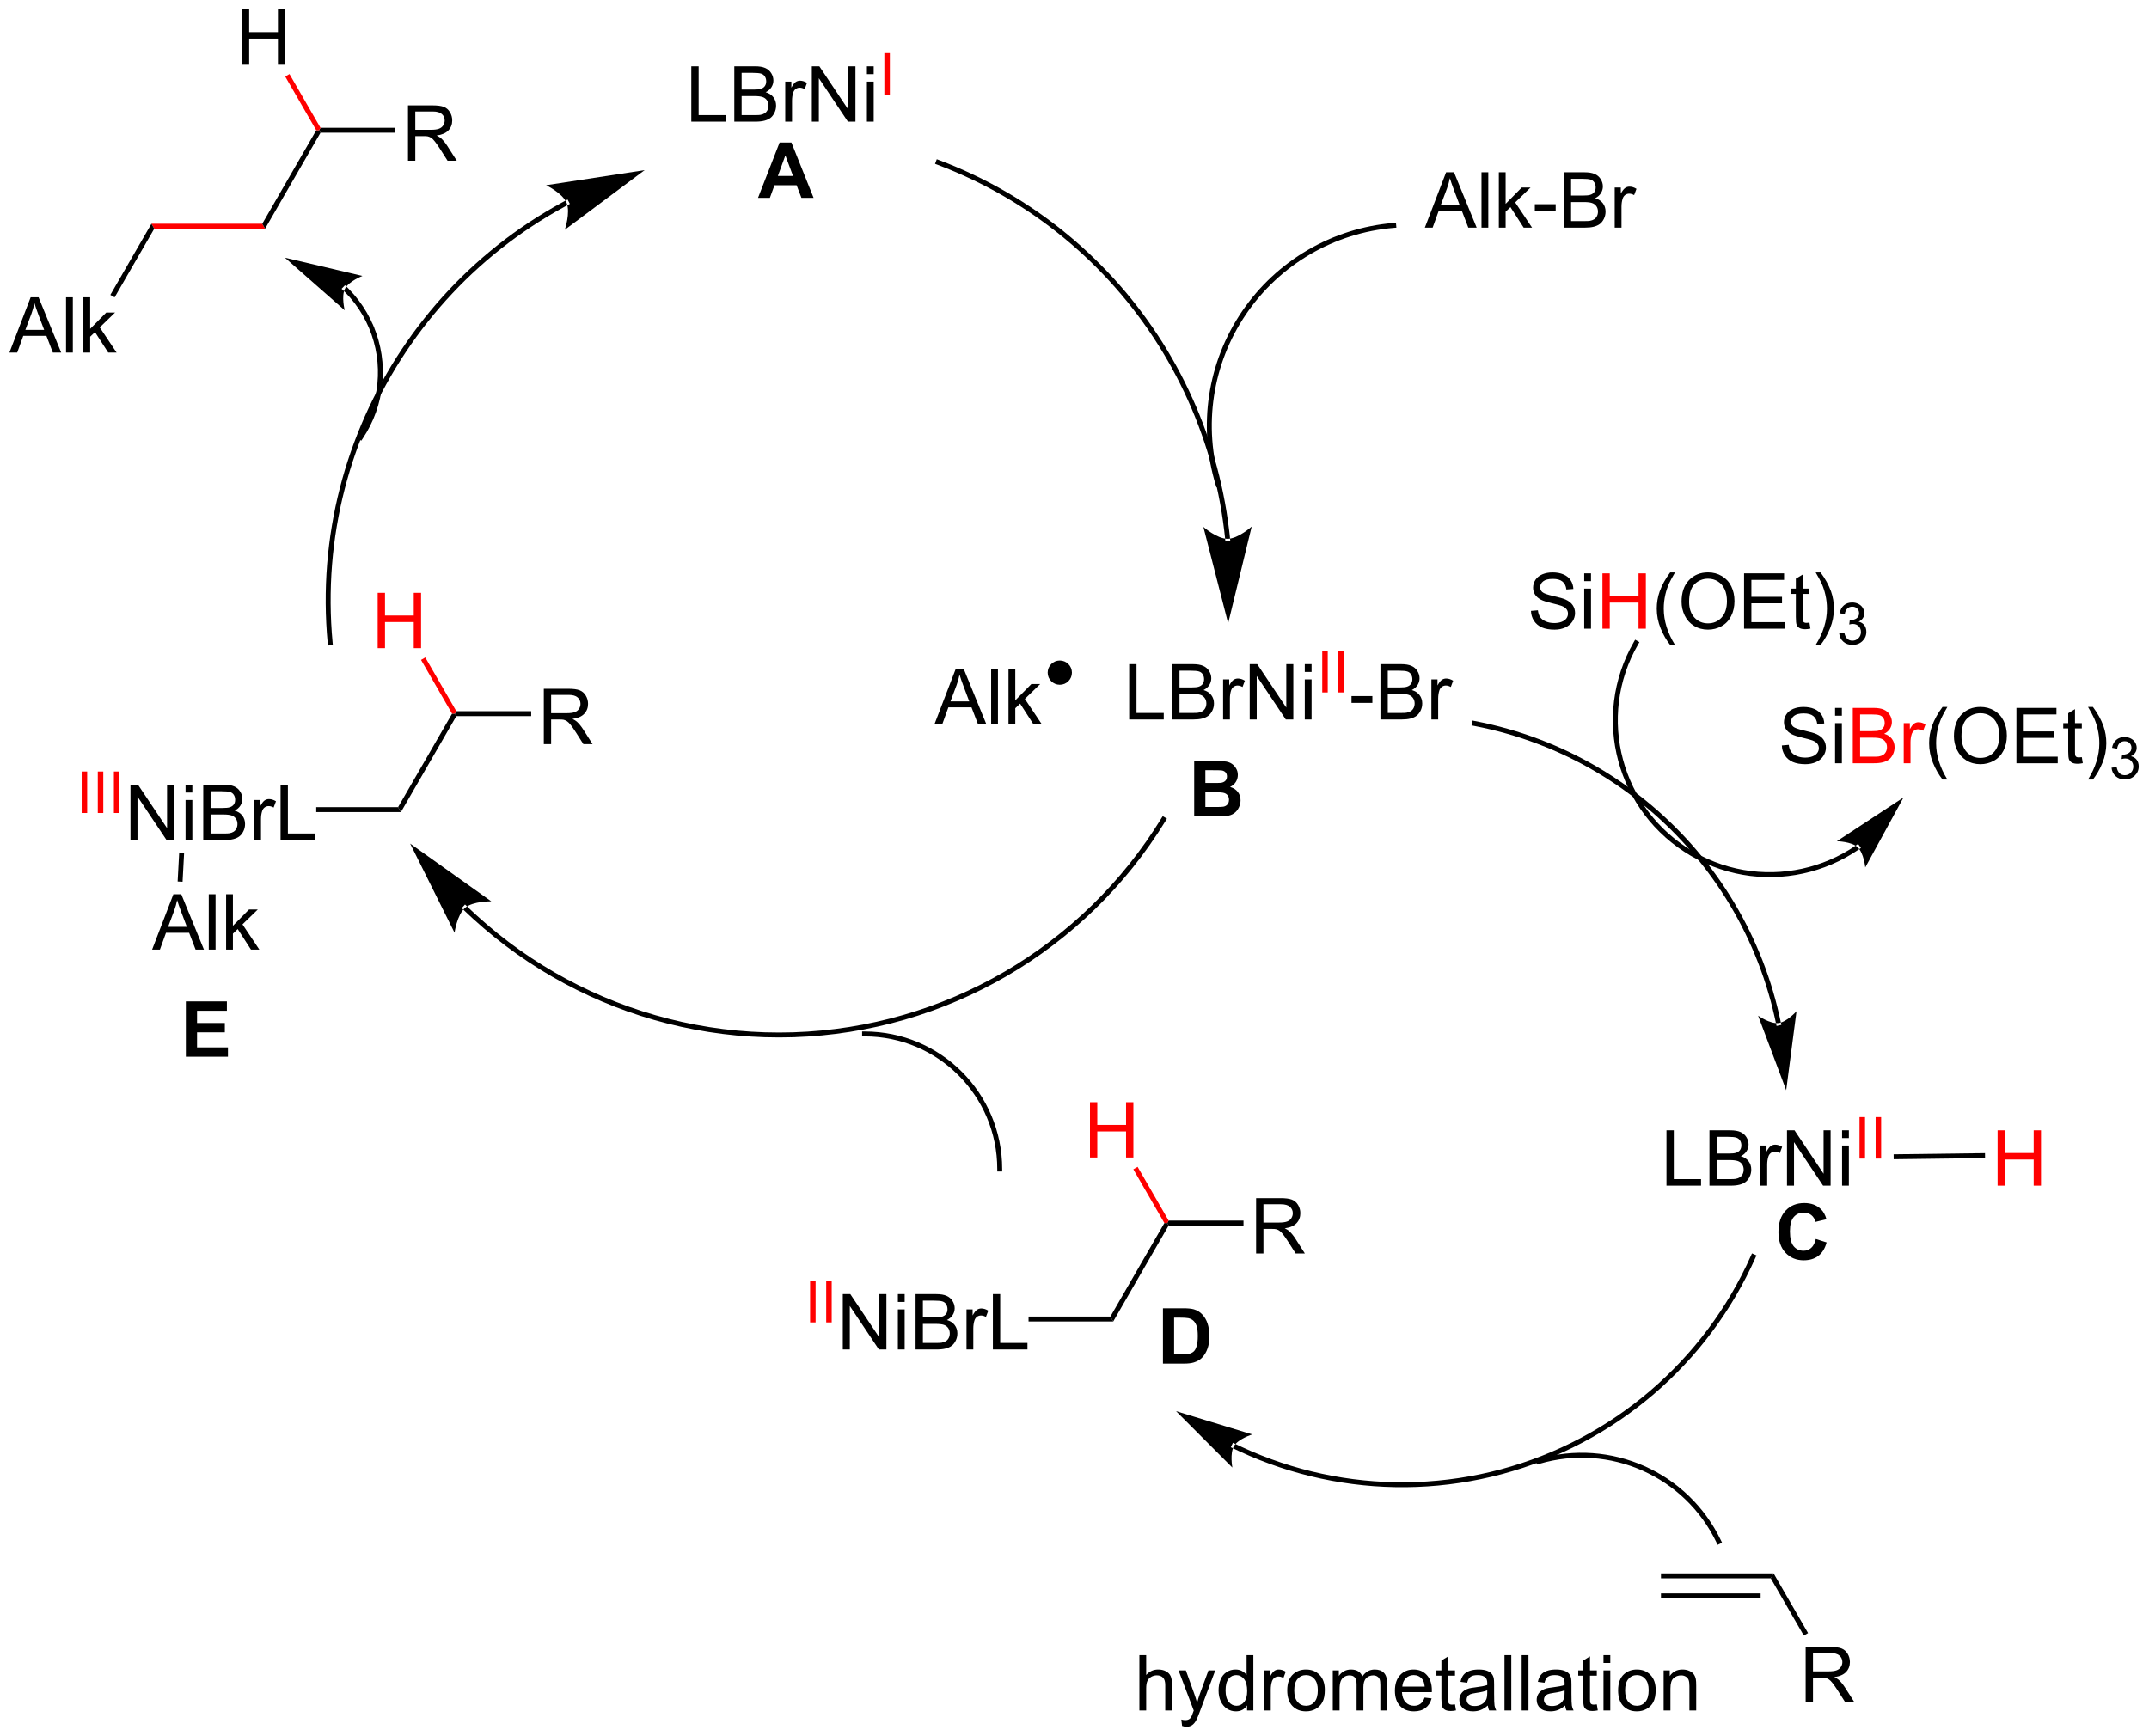<?xml version="1.0" encoding="UTF-8"?>
<!DOCTYPE svg PUBLIC '-//W3C//DTD SVG 1.0//EN'
          'http://www.w3.org/TR/2001/REC-SVG-20010904/DTD/svg10.dtd'>
<svg stroke-dasharray="none" shape-rendering="auto" xmlns="http://www.w3.org/2000/svg" font-family="'Dialog'" text-rendering="auto" width="610" fill-opacity="1" color-interpolation="auto" color-rendering="auto" preserveAspectRatio="xMidYMid meet" font-size="12px" viewBox="0 0 610 493" fill="black" xmlns:xlink="http://www.w3.org/1999/xlink" stroke="black" image-rendering="auto" stroke-miterlimit="10" stroke-linecap="square" stroke-linejoin="miter" font-style="normal" stroke-width="1" height="493" stroke-dashoffset="0" font-weight="normal" stroke-opacity="1"
><!--Generated by the Batik Graphics2D SVG Generator--><defs id="genericDefs"
  /><g
  ><defs id="defs1"
    ><clipPath clipPathUnits="userSpaceOnUse" id="clipPath1"
      ><path d="M0.673 1.583 L229.322 1.583 L229.322 186.424 L0.673 186.424 L0.673 1.583 Z"
      /></clipPath
      ><clipPath clipPathUnits="userSpaceOnUse" id="clipPath2"
      ><path d="M-1.099 53.827 L-1.099 233.529 L221.191 233.529 L221.191 53.827 Z"
      /></clipPath
    ></defs
    ><g transform="scale(2.667,2.667) translate(-0.673,-1.583) matrix(1.029,0,0,1.029,1.804,-53.784)"
    ><path d="M32.795 120.337 L32.795 120.337 C31.758 109.309 34.649 98.67 40.441 89.961 L40.653 90.103 L40.441 89.961 C43.337 85.607 46.959 81.735 51.178 78.538 L51.178 78.538 C52.233 77.739 53.325 76.982 54.452 76.27 L54.588 76.486 L54.452 76.27 C55.016 75.915 55.589 75.57 56.17 75.237 L56.296 75.458 L56.17 75.237 C56.46 75.071 56.753 74.907 57.048 74.746 L57.17 74.971 L57.048 74.746 C57.121 74.706 57.195 74.666 57.269 74.627 L57.269 74.627 C57.288 74.617 57.306 74.607 57.325 74.597 L57.445 74.822 L57.325 74.597 C57.334 74.592 57.343 74.587 57.352 74.582 L57.473 74.807 L57.352 74.582 C57.357 74.579 57.362 74.577 57.367 74.574 L57.487 74.799 L57.366 74.575 C57.369 74.573 57.371 74.572 57.373 74.571 L57.494 74.796 L57.373 74.571 C57.374 74.57 57.376 74.57 57.378 74.569 L57.497 74.794 L57.378 74.569 C57.377 74.569 57.377 74.569 57.377 74.569 L57.377 74.569 C57.377 74.569 57.377 74.569 57.377 74.569 L57.379 74.568 C57.379 74.568 57.38 74.567 57.38 74.567 L57.38 74.567 C57.38 74.567 57.381 74.567 57.381 74.567 L57.607 74.448 L57.844 74.9 L57.618 75.018 C57.618 75.018 57.618 75.018 57.618 75.018 L57.618 75.018 C57.618 75.018 57.618 75.018 57.619 75.018 L57.499 74.793 L57.62 75.017 C57.62 75.017 57.62 75.018 57.62 75.018 L57.62 75.018 C57.619 75.018 57.618 75.019 57.617 75.019 L57.617 75.019 C57.616 75.02 57.615 75.02 57.614 75.021 L57.614 75.021 C57.611 75.022 57.609 75.023 57.607 75.024 L57.607 75.025 C57.602 75.027 57.598 75.029 57.593 75.032 L57.593 75.032 C57.584 75.037 57.575 75.042 57.566 75.046 L57.566 75.047 C57.547 75.056 57.529 75.066 57.511 75.076 L57.39 74.851 L57.511 75.076 C57.438 75.115 57.365 75.155 57.292 75.195 L57.292 75.195 C57 75.353 56.711 75.515 56.423 75.68 L56.423 75.68 C55.848 76.009 55.282 76.35 54.724 76.702 L54.724 76.702 C53.609 77.406 52.529 78.155 51.486 78.945 L51.332 78.742 L51.486 78.945 C47.313 82.107 43.73 85.937 40.866 90.244 L40.866 90.244 C35.136 98.858 32.277 109.382 33.303 120.29 L33.327 120.543 L32.819 120.591 ZM65.575 71.41 L55.386 72.968 C55.386 72.968 57.082 73.782 57.504 74.791 C57.927 75.799 57.317 77.579 57.317 77.579 Z" stroke="none" clip-path="url(#clipPath2)"
    /></g
    ><g transform="matrix(2.743,0,0,2.743,3.016,-147.644)"
    ><path d="M96.08 70.396 L96.08 70.396 C105.914 74.109 113.912 80.866 119.224 89.313 L119.008 89.448 L119.224 89.313 C121.88 93.536 123.864 98.181 125.07 103.08 L124.822 103.141 L125.07 103.08 C125.372 104.305 125.624 105.546 125.827 106.799 L125.575 106.84 L125.827 106.799 C125.928 107.426 126.017 108.056 126.093 108.689 L126.093 108.69 C126.112 108.848 126.13 109.006 126.148 109.165 L125.894 109.193 L126.148 109.165 C126.156 109.244 126.165 109.324 126.173 109.403 L126.173 109.403 C126.177 109.443 126.181 109.483 126.185 109.522 L126.185 109.522 C126.186 109.527 126.186 109.532 126.187 109.537 L126.187 109.537 C126.187 109.542 126.188 109.547 126.188 109.552 L126.188 109.552 C126.189 109.554 126.189 109.557 126.189 109.559 L126.189 109.559 C126.189 109.561 126.19 109.564 126.19 109.566 L126.19 109.566 C126.19 109.567 126.19 109.567 126.19 109.567 L126.215 109.821 L125.708 109.872 L125.682 109.618 C125.682 109.618 125.682 109.617 125.682 109.617 L125.682 109.617 C125.682 109.615 125.682 109.613 125.681 109.61 L125.681 109.61 C125.681 109.608 125.681 109.606 125.681 109.603 L125.935 109.578 L125.681 109.603 C125.68 109.599 125.68 109.594 125.679 109.589 L125.679 109.589 C125.679 109.584 125.678 109.579 125.678 109.574 L125.932 109.548 L125.678 109.574 C125.674 109.535 125.67 109.495 125.666 109.456 L125.919 109.43 L125.666 109.456 C125.657 109.377 125.649 109.299 125.64 109.221 L125.64 109.221 C125.623 109.064 125.605 108.907 125.587 108.75 L125.84 108.72 L125.587 108.75 C125.511 108.124 125.424 107.501 125.323 106.881 L125.323 106.881 C125.123 105.641 124.873 104.414 124.575 103.202 L124.575 103.202 C123.382 98.357 121.419 93.762 118.792 89.584 L118.792 89.584 C113.538 81.229 105.626 74.546 95.9 70.873 L95.661 70.783 L95.841 70.306 ZM125.993 118.345 L128.428 108.329 C128.428 108.329 127.03 109.588 125.936 109.595 C124.842 109.602 123.428 108.361 123.428 108.361 Z" stroke="none" clip-path="url(#clipPath2)"
    /></g
    ><g transform="matrix(2.743,0,0,2.743,3.016,-147.644)"
    ><path d="M119.524 138.784 L119.524 138.784 C111.275 152.26 96.797 160.679 81.005 161.184 L80.75 161.192 L80.733 160.682 L80.988 160.674 C96.609 160.175 110.929 151.847 119.088 138.517 L119.222 138.3 L119.657 138.566 ZM81.005 161.184 L81.005 161.184 C73.108 161.436 65.414 159.693 58.557 156.271 L58.671 156.043 L58.557 156.271 C55.128 154.56 51.909 152.429 48.979 149.919 L48.979 149.919 C48.613 149.605 48.251 149.286 47.894 148.96 L48.066 148.771 L47.894 148.96 C47.715 148.797 47.538 148.633 47.362 148.467 L47.537 148.281 L47.362 148.467 C47.274 148.384 47.186 148.301 47.098 148.217 L47.275 148.033 L47.098 148.218 C47.055 148.176 47.011 148.134 46.967 148.092 L47.144 147.908 L46.967 148.092 C46.946 148.071 46.924 148.05 46.902 148.029 L47.079 147.845 L46.902 148.029 C46.891 148.018 46.88 148.008 46.869 147.997 L46.869 147.997 C46.867 147.995 46.865 147.993 46.863 147.991 L46.863 147.991 C46.863 147.991 46.862 147.99 46.861 147.99 L46.858 147.987 C46.858 147.987 46.858 147.987 46.858 147.987 L46.858 147.987 C46.858 147.986 46.862 147.99 46.867 147.994 L46.678 147.823 L47.021 147.445 L47.21 147.617 C47.215 147.622 47.22 147.626 47.219 147.626 L47.219 147.626 C47.219 147.626 47.219 147.626 47.219 147.626 L47.039 147.806 L47.216 147.623 C47.217 147.623 47.217 147.624 47.218 147.624 L47.218 147.624 C47.22 147.626 47.222 147.629 47.224 147.631 L47.047 147.814 L47.224 147.631 C47.235 147.641 47.246 147.651 47.257 147.662 L47.257 147.662 C47.278 147.683 47.3 147.703 47.321 147.724 L47.321 147.724 C47.364 147.766 47.407 147.807 47.451 147.849 L47.451 147.849 C47.537 147.931 47.624 148.013 47.711 148.095 L47.711 148.095 C47.886 148.259 48.061 148.422 48.238 148.583 L48.238 148.583 C48.591 148.905 48.949 149.221 49.311 149.532 L49.145 149.725 L49.311 149.532 C52.209 152.015 55.394 154.122 58.785 155.814 L58.785 155.814 C65.567 159.199 73.178 160.923 80.988 160.674 L81.243 160.666 L81.26 161.176 ZM41.343 141.141 L45.939 150.367 C45.939 150.367 46.196 148.504 47.027 147.793 C47.859 147.083 49.74 147.119 49.74 147.119 Z" stroke="none" clip-path="url(#clipPath2)"
    /></g
    ><g transform="matrix(2.743,0,0,2.743,3.016,-147.644)"
    ><path d="M36.003 98.945 L36.003 98.945 C38.223 95.642 38.629 91.443 37.084 87.775 L36.984 87.54 L37.455 87.342 L37.554 87.577 C39.166 91.403 38.742 95.784 36.427 99.23 L36.285 99.441 L35.861 99.157 ZM37.084 87.775 L37.084 87.775 C36.697 86.859 36.202 86.006 35.615 85.231 L35.818 85.077 L35.615 85.231 C35.322 84.844 35.005 84.476 34.668 84.13 L34.668 84.13 C34.626 84.086 34.584 84.043 34.541 84.001 L34.721 83.82 L34.541 84.001 C34.52 83.979 34.498 83.958 34.477 83.937 L34.655 83.755 L34.477 83.937 C34.466 83.926 34.455 83.916 34.444 83.905 L34.444 83.905 C34.441 83.903 34.439 83.9 34.436 83.897 L34.614 83.715 L34.436 83.897 C34.435 83.897 34.435 83.896 34.435 83.896 L34.434 83.895 C34.434 83.895 34.434 83.895 34.434 83.895 L34.434 83.895 C34.434 83.895 34.434 83.895 34.434 83.895 L34.433 83.894 C34.432 83.894 34.432 83.894 34.432 83.894 L34.432 83.894 C34.432 83.894 34.433 83.894 34.434 83.895 L34.25 83.719 L34.602 83.35 L34.787 83.527 C34.788 83.528 34.789 83.529 34.789 83.529 L34.789 83.529 C34.789 83.529 34.789 83.529 34.789 83.529 L34.611 83.712 L34.788 83.528 C34.788 83.528 34.789 83.529 34.789 83.529 L34.789 83.529 C34.789 83.529 34.79 83.53 34.79 83.53 L34.612 83.713 L34.789 83.529 C34.79 83.53 34.791 83.531 34.792 83.532 L34.792 83.532 C34.795 83.534 34.798 83.537 34.8 83.54 L34.622 83.723 L34.8 83.54 C34.812 83.551 34.823 83.562 34.834 83.573 L34.834 83.573 C34.857 83.595 34.879 83.617 34.901 83.639 L34.901 83.639 C34.946 83.684 34.99 83.729 35.034 83.774 L34.851 83.952 L35.034 83.774 C35.386 84.135 35.716 84.519 36.022 84.923 L36.022 84.923 C36.634 85.731 37.151 86.621 37.554 87.577 L37.653 87.812 L37.183 88.01 ZM28.381 80.497 L34.573 85.942 C34.573 85.942 34.2 84.484 34.602 83.707 C35.003 82.929 36.407 82.388 36.407 82.388 Z" stroke="none" clip-path="url(#clipPath2)"
    /></g
    ><g transform="matrix(2.743,0,0,2.743,3.016,-147.644)"
    ><path d="M143.146 77.41 L143.146 77.41 C136.956 77.924 131.33 81.212 127.843 86.353 L127.699 86.564 L127.277 86.277 L127.42 86.066 C130.994 80.798 136.76 77.429 143.104 76.902 L143.358 76.881 L143.401 77.389 ZM127.843 86.353 L127.843 86.353 C126.099 88.923 124.984 91.819 124.53 94.815 L124.53 94.815 C124.077 97.811 124.286 100.907 125.192 103.878 L125.266 104.122 L124.778 104.271 L124.704 104.027 C123.776 100.982 123.561 97.809 124.026 94.738 L124.278 94.777 L124.026 94.738 C124.49 91.668 125.633 88.7 127.42 86.066 L127.564 85.855 L127.986 86.141 Z" stroke="none" clip-path="url(#clipPath2)"
    /></g
    ><g transform="matrix(2.743,0,0,2.743,3.016,-147.644)"
    ><path d="M151.526 128.458 L151.526 128.458 C160.751 130.225 168.74 135.082 174.488 141.844 L174.293 142.009 L174.488 141.844 C177.361 145.225 179.674 149.083 181.301 153.269 L181.063 153.361 L181.301 153.269 C181.707 154.315 182.071 155.382 182.39 156.468 L182.39 156.468 C182.549 157.01 182.698 157.558 182.834 158.109 L182.587 158.17 L182.834 158.109 C182.903 158.385 182.968 158.661 183.031 158.939 L182.782 158.995 L183.031 158.939 C183.062 159.078 183.093 159.217 183.123 159.357 L182.873 159.41 L183.123 159.357 C183.137 159.427 183.152 159.496 183.167 159.566 L182.917 159.618 L183.167 159.566 C183.17 159.583 183.174 159.601 183.178 159.619 L183.178 159.619 C183.179 159.626 183.181 159.633 183.182 159.641 L183.182 159.641 C183.183 159.642 183.183 159.643 183.183 159.644 L183.183 159.645 C183.184 159.649 183.185 159.653 183.186 159.657 L183.186 159.661 C183.186 159.661 183.186 159.658 183.185 159.654 L183.242 159.903 L182.744 160.017 L182.688 159.768 C182.686 159.763 182.686 159.759 182.685 159.758 L182.936 159.709 L182.686 159.761 C182.685 159.757 182.684 159.752 182.683 159.747 L182.933 159.696 L182.684 159.748 C182.683 159.747 182.683 159.746 182.683 159.744 L182.683 159.744 C182.681 159.737 182.68 159.729 182.678 159.722 L182.928 159.67 L182.678 159.722 C182.674 159.705 182.671 159.688 182.667 159.67 L182.667 159.67 C182.653 159.601 182.638 159.532 182.624 159.464 L182.624 159.464 C182.594 159.326 182.564 159.189 182.533 159.052 L182.533 159.052 C182.471 158.777 182.407 158.504 182.339 158.232 L182.339 158.232 C182.204 157.687 182.058 157.147 181.9 156.612 L182.145 156.54 L181.9 156.612 C181.586 155.54 181.226 154.487 180.825 153.454 L180.825 153.454 C179.219 149.321 176.936 145.513 174.099 142.174 L174.099 142.174 C168.425 135.498 160.537 130.703 151.43 128.959 L151.179 128.911 L151.275 128.41 ZM183.74 166.671 L184.809 158.494 C184.809 158.494 183.806 159.617 182.937 159.717 C182.068 159.818 180.835 158.953 180.835 158.953 Z" stroke="none" clip-path="url(#clipPath2)"
    /></g
    ><g transform="matrix(2.743,0,0,2.743,3.016,-147.644)"
    ><path d="M168.423 120.513 L168.423 120.513 C164.082 128.033 166.657 137.648 174.176 141.992 L174.397 142.119 L174.141 142.561 L173.921 142.434 C166.158 137.949 163.499 128.022 167.982 120.258 L168.109 120.037 L168.551 120.292 ZM174.176 141.992 L174.176 141.992 C177.935 144.163 182.218 144.606 186.106 143.566 L186.172 143.812 L186.106 143.566 C187.078 143.306 188.025 142.953 188.932 142.512 L189.044 142.741 L188.932 142.512 C189.386 142.291 189.83 142.048 190.263 141.784 L190.396 142.001 L190.263 141.784 C190.479 141.651 190.692 141.513 190.903 141.37 L191.046 141.581 L190.903 141.37 C190.916 141.361 190.929 141.352 190.942 141.344 L190.942 141.343 C190.949 141.339 190.955 141.334 190.962 141.33 L191.106 141.54 L190.962 141.33 L190.972 141.323 L191.116 141.533 L190.969 141.325 C190.97 141.324 190.971 141.324 190.971 141.323 L190.971 141.323 C190.972 141.323 190.973 141.322 190.974 141.322 L190.977 141.319 C190.975 141.321 190.973 141.322 190.973 141.322 L190.973 141.322 C190.973 141.322 190.973 141.322 190.973 141.322 L191.182 141.175 L191.475 141.593 L191.267 141.739 C191.267 141.739 191.267 141.739 191.267 141.739 L191.267 141.739 C191.266 141.74 191.263 141.742 191.26 141.744 L191.119 141.531 L191.264 141.741 C191.263 141.742 191.263 141.742 191.263 141.742 L191.263 141.742 C191.263 141.742 191.263 141.742 191.263 141.742 L191.261 141.743 L191.251 141.75 L191.251 141.75 C191.244 141.755 191.237 141.76 191.23 141.764 L191.086 141.554 L191.231 141.764 C191.217 141.774 191.203 141.783 191.19 141.792 L191.19 141.792 C190.973 141.94 190.752 142.082 190.529 142.219 L190.529 142.219 C190.083 142.492 189.624 142.743 189.156 142.971 L189.156 142.971 C188.218 143.427 187.241 143.791 186.238 144.059 L186.238 144.059 C182.225 145.133 177.802 144.676 173.921 142.434 L173.7 142.306 L173.955 141.864 ZM195.876 136.372 L188.983 140.898 C188.983 140.898 190.488 140.925 191.131 141.518 C191.774 142.112 191.924 143.609 191.924 143.609 Z" stroke="none" clip-path="url(#clipPath2)"
    /></g
    ><g transform="matrix(2.743,0,0,2.743,3.016,-147.644)"
    ><path d="M180.563 184 L180.563 184 C175.656 195.042 166.022 203.275 154.35 206.4 L154.103 206.466 L153.971 205.974 L154.218 205.908 C165.741 202.822 175.252 194.694 180.096 183.793 L180.2 183.56 L180.666 183.767 ZM154.35 206.4 L154.35 206.4 C148.514 207.963 142.481 208.165 136.686 207.088 L136.733 206.837 L136.686 207.088 C133.789 206.549 130.951 205.69 128.227 204.522 L128.328 204.287 L128.227 204.522 C127.887 204.375 127.548 204.225 127.211 204.069 L127.318 203.837 L127.211 204.069 C127.043 203.991 126.875 203.912 126.707 203.832 L126.707 203.832 C126.665 203.812 126.624 203.792 126.582 203.771 L126.693 203.542 L126.582 203.771 C126.561 203.761 126.54 203.751 126.519 203.741 L126.63 203.511 L126.519 203.741 C126.516 203.74 126.514 203.738 126.511 203.737 L126.511 203.737 C126.508 203.736 126.506 203.734 126.504 203.733 L126.615 203.504 L126.504 203.734 C126.504 203.733 126.504 203.733 126.504 203.733 L126.504 203.733 C126.503 203.733 126.502 203.732 126.501 203.732 L126.501 203.732 C126.501 203.732 126.5 203.732 126.5 203.732 L126.5 203.732 C126.5 203.732 126.5 203.732 126.5 203.732 L126.498 203.731 C126.499 203.731 126.5 203.732 126.499 203.731 L126.499 203.731 C126.499 203.731 126.499 203.731 126.499 203.731 L126.499 203.731 C126.499 203.731 126.497 203.73 126.496 203.73 L126.609 203.501 L126.499 203.731 C126.496 203.73 126.492 203.728 126.493 203.728 L126.493 203.728 C126.493 203.728 126.493 203.728 126.493 203.728 L126.493 203.728 C126.493 203.728 126.493 203.728 126.493 203.728 L126.493 203.728 C126.492 203.728 126.495 203.729 126.499 203.731 L126.269 203.621 L126.488 203.161 L126.718 203.27 C126.722 203.272 126.725 203.274 126.725 203.274 L126.725 203.274 C126.725 203.274 126.725 203.274 126.725 203.274 L126.725 203.274 C126.725 203.274 126.725 203.274 126.725 203.274 L126.725 203.274 C126.726 203.274 126.723 203.272 126.719 203.271 L126.722 203.272 C126.721 203.272 126.721 203.272 126.721 203.272 L126.721 203.272 C126.721 203.272 126.721 203.272 126.721 203.272 L126.721 203.272 C126.721 203.272 126.722 203.272 126.724 203.273 L126.611 203.502 L126.722 203.272 C126.722 203.272 126.722 203.272 126.722 203.272 L126.722 203.272 C126.723 203.273 126.724 203.273 126.725 203.274 L126.725 203.274 C126.726 203.274 126.726 203.274 126.726 203.274 L126.726 203.274 C126.726 203.274 126.726 203.274 126.726 203.274 L126.726 203.274 C126.729 203.276 126.732 203.277 126.734 203.278 L126.734 203.278 C126.737 203.28 126.74 203.281 126.742 203.282 L126.742 203.282 C126.763 203.292 126.783 203.302 126.804 203.312 L126.804 203.312 C126.845 203.332 126.886 203.352 126.928 203.372 L126.817 203.602 L126.928 203.372 C127.093 203.451 127.259 203.529 127.425 203.606 L127.425 203.606 C127.758 203.76 128.092 203.909 128.428 204.053 L128.428 204.053 C131.118 205.206 133.919 206.054 136.78 206.586 L136.78 206.586 C142.501 207.65 148.456 207.45 154.218 205.908 L154.464 205.842 L154.596 206.334 ZM120.601 199.89 L126.428 205.726 C126.428 205.726 126.15 204.246 126.601 203.496 C127.052 202.746 128.488 202.297 128.488 202.297 Z" stroke="none" clip-path="url(#clipPath2)"
    /></g
    ><g transform="matrix(2.743,0,0,2.743,3.016,-147.644)"
    ><path d="M158.048 204.852 L158.048 204.852 C161.812 203.739 165.701 204.076 169.073 205.576 L168.97 205.809 L169.073 205.576 C172.445 207.075 175.3 209.738 176.994 213.279 L177.104 213.509 L176.644 213.729 L176.534 213.499 C174.894 210.072 172.131 207.494 168.866 206.042 L168.866 206.042 C165.601 204.59 161.836 204.264 158.192 205.342 L157.948 205.414 L157.803 204.925 Z" stroke="none" clip-path="url(#clipPath2)"
    /></g
    ><g transform="matrix(2.743,0,0,2.743,3.016,-147.644)"
    ><path d="M88.37 160.589 L88.37 160.589 C92.302 160.589 95.862 162.183 98.439 164.76 L98.258 164.94 L98.439 164.76 C101.015 167.337 102.609 170.897 102.609 174.829 L102.609 175.084 L102.099 175.084 L102.099 174.829 C102.099 171.038 100.563 167.606 98.078 165.121 L98.078 165.121 C95.593 162.636 92.161 161.099 88.37 161.099 L88.114 161.099 L88.114 160.589 Z" stroke="none" clip-path="url(#clipPath2)"
    /></g
    ><g transform="matrix(2.743,0,0,2.743,3.016,-147.644)"
    ><path d="M70.438 66.417 L70.438 60.69 L71.196 60.69 L71.196 65.74 L74.017 65.74 L74.017 66.417 L70.438 66.417 ZM74.888 66.417 L74.888 60.69 L77.036 60.69 Q77.692 60.69 78.088 60.865 Q78.487 61.037 78.711 61.399 Q78.934 61.761 78.934 62.154 Q78.934 62.521 78.734 62.847 Q78.536 63.169 78.135 63.37 Q78.653 63.521 78.932 63.888 Q79.213 64.255 79.213 64.755 Q79.213 65.159 79.041 65.505 Q78.872 65.849 78.622 66.037 Q78.372 66.224 77.994 66.32 Q77.619 66.417 77.073 66.417 L74.888 66.417 ZM75.645 63.097 L76.885 63.097 Q77.388 63.097 77.606 63.029 Q77.895 62.943 78.041 62.745 Q78.19 62.544 78.19 62.245 Q78.19 61.959 78.052 61.742 Q77.916 61.526 77.661 61.446 Q77.409 61.365 76.791 61.365 L75.645 61.365 L75.645 63.097 ZM75.645 65.74 L77.073 65.74 Q77.44 65.74 77.588 65.714 Q77.849 65.667 78.023 65.558 Q78.2 65.448 78.312 65.24 Q78.427 65.029 78.427 64.755 Q78.427 64.435 78.263 64.201 Q78.099 63.964 77.807 63.867 Q77.518 63.771 76.971 63.771 L75.645 63.771 L75.645 65.74 ZM80.159 66.417 L80.159 62.269 L80.791 62.269 L80.791 62.896 Q81.034 62.456 81.237 62.315 Q81.442 62.175 81.69 62.175 Q82.044 62.175 82.411 62.401 L82.169 63.052 Q81.911 62.901 81.653 62.901 Q81.424 62.901 81.239 63.039 Q81.057 63.177 80.979 63.425 Q80.862 63.8 80.862 64.245 L80.862 66.417 L80.159 66.417 ZM82.911 66.417 L82.911 60.69 L83.69 60.69 L86.698 65.185 L86.698 60.69 L87.424 60.69 L87.424 66.417 L86.645 66.417 L83.638 61.917 L83.638 66.417 L82.911 66.417 ZM88.61 61.498 L88.61 60.69 L89.313 60.69 L89.313 61.498 L88.61 61.498 ZM88.61 66.417 L88.61 62.269 L89.313 62.269 L89.313 66.417 L88.61 66.417 Z" stroke="none" clip-path="url(#clipPath2)"
    /></g
    ><g fill="red" transform="matrix(2.743,0,0,2.743,3.016,-147.644)" stroke="red"
    ><path d="M90.417 63.617 L90.417 59.322 L90.985 59.322 L90.985 63.617 L90.417 63.617 Z" stroke="none" clip-path="url(#clipPath2)"
    /></g
    ><g transform="matrix(2.743,0,0,2.743,3.016,-147.644)"
    ><path d="M146.347 77.386 L148.547 71.66 L149.365 71.66 L151.709 77.386 L150.844 77.386 L150.177 75.652 L147.781 75.652 L147.154 77.386 L146.347 77.386 ZM148 75.035 L149.943 75.035 L149.344 73.449 Q149.071 72.725 148.938 72.261 Q148.828 72.811 148.63 73.355 L148 75.035 ZM152.209 77.386 L152.209 71.66 L152.912 71.66 L152.912 77.386 L152.209 77.386 ZM154.004 77.386 L154.004 71.66 L154.707 71.66 L154.707 74.925 L156.371 73.238 L157.283 73.238 L155.697 74.777 L157.442 77.386 L156.574 77.386 L155.205 75.264 L154.707 75.74 L154.707 77.386 L154.004 77.386 ZM157.728 75.668 L157.728 74.959 L159.887 74.959 L159.887 75.668 L157.728 75.668 ZM160.723 77.386 L160.723 71.66 L162.871 71.66 Q163.528 71.66 163.923 71.834 Q164.322 72.006 164.546 72.368 Q164.77 72.73 164.77 73.123 Q164.77 73.49 164.569 73.816 Q164.371 74.139 163.97 74.339 Q164.488 74.49 164.767 74.858 Q165.048 75.225 165.048 75.725 Q165.048 76.129 164.876 76.475 Q164.707 76.819 164.457 77.006 Q164.207 77.194 163.83 77.29 Q163.455 77.386 162.908 77.386 L160.723 77.386 ZM161.481 74.066 L162.72 74.066 Q163.223 74.066 163.442 73.998 Q163.731 73.912 163.876 73.714 Q164.025 73.514 164.025 73.214 Q164.025 72.928 163.887 72.712 Q163.751 72.496 163.496 72.415 Q163.244 72.334 162.626 72.334 L161.481 72.334 L161.481 74.066 ZM161.481 76.709 L162.908 76.709 Q163.275 76.709 163.423 76.683 Q163.684 76.636 163.858 76.527 Q164.035 76.418 164.147 76.209 Q164.262 75.998 164.262 75.725 Q164.262 75.404 164.098 75.17 Q163.934 74.933 163.642 74.837 Q163.353 74.74 162.806 74.74 L161.481 74.74 L161.481 76.709 ZM165.994 77.386 L165.994 73.238 L166.626 73.238 L166.626 73.865 Q166.869 73.425 167.072 73.285 Q167.278 73.144 167.525 73.144 Q167.879 73.144 168.246 73.371 L168.004 74.022 Q167.746 73.871 167.488 73.871 Q167.259 73.871 167.074 74.009 Q166.892 74.147 166.814 74.394 Q166.697 74.769 166.697 75.214 L166.697 77.386 L165.994 77.386 Z" stroke="none" clip-path="url(#clipPath2)"
    /></g
    ><g transform="matrix(2.743,0,0,2.743,3.016,-147.644)"
    ><path d="M83.092 74.301 L81.834 74.301 L81.334 72.999 L79.045 72.999 L78.571 74.301 L77.344 74.301 L79.576 68.574 L80.798 68.574 L83.092 74.301 ZM80.962 72.035 L80.173 69.91 L79.399 72.035 L80.962 72.035 Z" stroke="none" clip-path="url(#clipPath2)"
    /></g
    ><g transform="matrix(2.743,0,0,2.743,3.016,-147.644)"
    ><path d="M122.479 132.595 L124.768 132.595 Q125.448 132.595 125.781 132.653 Q126.117 132.707 126.38 132.887 Q126.643 133.067 126.817 133.366 Q126.995 133.666 126.995 134.035 Q126.995 134.439 126.778 134.775 Q126.562 135.111 126.19 135.278 Q126.713 135.431 126.995 135.798 Q127.276 136.166 127.276 136.66 Q127.276 137.051 127.093 137.421 Q126.914 137.791 126.599 138.012 Q126.284 138.231 125.823 138.283 Q125.534 138.314 124.429 138.322 L122.479 138.322 L122.479 132.595 ZM123.635 133.548 L123.635 134.871 L124.393 134.871 Q125.07 134.871 125.234 134.853 Q125.531 134.817 125.7 134.647 Q125.87 134.478 125.87 134.2 Q125.87 133.934 125.724 133.77 Q125.578 133.603 125.289 133.567 Q125.117 133.548 124.299 133.548 L123.635 133.548 ZM123.635 135.825 L123.635 137.356 L124.705 137.356 Q125.33 137.356 125.5 137.322 Q125.757 137.275 125.919 137.093 Q126.08 136.91 126.08 136.606 Q126.08 136.348 125.955 136.168 Q125.83 135.989 125.593 135.908 Q125.359 135.825 124.57 135.825 L123.635 135.825 Z" stroke="none" clip-path="url(#clipPath2)"
    /></g
    ><g transform="matrix(2.743,0,0,2.743,3.016,-147.644)"
    ><path d="M95.605 128.777 L97.805 123.05 L98.623 123.05 L100.966 128.777 L100.102 128.777 L99.435 127.042 L97.039 127.042 L96.412 128.777 L95.605 128.777 ZM97.258 126.425 L99.201 126.425 L98.602 124.839 Q98.328 124.115 98.196 123.652 Q98.086 124.201 97.888 124.745 L97.258 126.425 ZM101.466 128.777 L101.466 123.05 L102.17 123.05 L102.17 128.777 L101.466 128.777 ZM103.262 128.777 L103.262 123.05 L103.965 123.05 L103.965 126.316 L105.629 124.628 L106.541 124.628 L104.955 126.167 L106.7 128.777 L105.832 128.777 L104.463 126.654 L103.965 127.131 L103.965 128.777 L103.262 128.777 Z" stroke="none" clip-path="url(#clipPath2)"
    /></g
    ><g transform="matrix(2.743,0,0,2.743,3.016,-147.644)"
    ><path d="M108.571 124.448 C108.019 124.448 107.571 124.001 107.571 123.448 C107.571 122.896 108.019 122.448 108.571 122.448 C109.124 122.448 109.571 122.896 109.571 123.448 C109.571 124.001 109.124 124.448 108.571 124.448" stroke="none" clip-path="url(#clipPath2)"
    /></g
    ><g stroke-width="0.51" transform="matrix(2.743,0,0,2.743,3.016,-147.644)" stroke-linejoin="round" stroke-linecap="round"
    ><path fill="none" d="M108.571 124.448 C108.019 124.448 107.571 124.001 107.571 123.448 C107.571 122.896 108.019 122.448 108.571 122.448 C109.124 122.448 109.571 122.896 109.571 123.448 C109.571 124.001 109.124 124.448 108.571 124.448" clip-path="url(#clipPath2)"
    /></g
    ><g transform="matrix(2.743,0,0,2.743,3.016,-147.644)"
    ><path d="M115.751 128.297 L115.751 122.57 L116.509 122.57 L116.509 127.62 L119.329 127.62 L119.329 128.297 L115.751 128.297 ZM120.2 128.297 L120.2 122.57 L122.349 122.57 Q123.005 122.57 123.401 122.745 Q123.799 122.917 124.023 123.279 Q124.247 123.641 124.247 124.034 Q124.247 124.401 124.047 124.727 Q123.849 125.049 123.448 125.25 Q123.966 125.401 124.245 125.768 Q124.526 126.135 124.526 126.635 Q124.526 127.039 124.354 127.385 Q124.185 127.729 123.935 127.917 Q123.685 128.104 123.307 128.201 Q122.932 128.297 122.385 128.297 L120.2 128.297 ZM120.958 124.977 L122.198 124.977 Q122.7 124.977 122.919 124.909 Q123.208 124.823 123.354 124.625 Q123.502 124.424 123.502 124.125 Q123.502 123.839 123.364 123.622 Q123.229 123.406 122.974 123.326 Q122.721 123.245 122.104 123.245 L120.958 123.245 L120.958 124.977 ZM120.958 127.62 L122.385 127.62 Q122.752 127.62 122.901 127.594 Q123.161 127.547 123.336 127.438 Q123.513 127.328 123.625 127.12 Q123.739 126.909 123.739 126.635 Q123.739 126.315 123.575 126.081 Q123.411 125.844 123.12 125.747 Q122.831 125.651 122.284 125.651 L120.958 125.651 L120.958 127.62 ZM125.471 128.297 L125.471 124.148 L126.104 124.148 L126.104 124.776 Q126.346 124.336 126.549 124.195 Q126.755 124.055 127.002 124.055 Q127.356 124.055 127.724 124.281 L127.481 124.932 Q127.224 124.781 126.966 124.781 Q126.737 124.781 126.552 124.919 Q126.37 125.057 126.291 125.305 Q126.174 125.68 126.174 126.125 L126.174 128.297 L125.471 128.297 ZM128.224 128.297 L128.224 122.57 L129.002 122.57 L132.01 127.065 L132.01 122.57 L132.737 122.57 L132.737 128.297 L131.958 128.297 L128.95 123.797 L128.95 128.297 L128.224 128.297 ZM133.923 123.378 L133.923 122.57 L134.626 122.57 L134.626 123.378 L133.923 123.378 ZM133.923 128.297 L133.923 124.148 L134.626 124.148 L134.626 128.297 L133.923 128.297 Z" stroke="none" clip-path="url(#clipPath2)"
    /></g
    ><g fill="red" transform="matrix(2.743,0,0,2.743,3.016,-147.644)" stroke="red"
    ><path d="M135.73 125.497 L135.73 121.202 L136.298 121.202 L136.298 125.497 L135.73 125.497 ZM137.397 125.497 L137.397 121.202 L137.965 121.202 L137.965 125.497 L137.397 125.497 Z" stroke="none" clip-path="url(#clipPath2)"
    /></g
    ><g transform="matrix(2.743,0,0,2.743,3.016,-147.644)"
    ><path d="M138.758 126.578 L138.758 125.87 L140.917 125.87 L140.917 126.578 L138.758 126.578 ZM141.753 128.297 L141.753 122.57 L143.901 122.57 Q144.558 122.57 144.953 122.745 Q145.352 122.917 145.576 123.279 Q145.8 123.641 145.8 124.034 Q145.8 124.401 145.599 124.727 Q145.401 125.049 145 125.25 Q145.519 125.401 145.797 125.768 Q146.078 126.135 146.078 126.635 Q146.078 127.039 145.907 127.385 Q145.737 127.729 145.487 127.917 Q145.237 128.104 144.86 128.201 Q144.485 128.297 143.938 128.297 L141.753 128.297 ZM142.511 124.977 L143.75 124.977 Q144.253 124.977 144.472 124.909 Q144.761 124.823 144.907 124.625 Q145.055 124.424 145.055 124.125 Q145.055 123.839 144.917 123.622 Q144.782 123.406 144.526 123.326 Q144.274 123.245 143.657 123.245 L142.511 123.245 L142.511 124.977 ZM142.511 127.62 L143.938 127.62 Q144.305 127.62 144.453 127.594 Q144.714 127.547 144.888 127.438 Q145.065 127.328 145.178 127.12 Q145.292 126.909 145.292 126.635 Q145.292 126.315 145.128 126.081 Q144.964 125.844 144.672 125.747 Q144.383 125.651 143.836 125.651 L142.511 125.651 L142.511 127.62 ZM147.024 128.297 L147.024 124.148 L147.657 124.148 L147.657 124.776 Q147.899 124.336 148.102 124.195 Q148.308 124.055 148.555 124.055 Q148.909 124.055 149.276 124.281 L149.034 124.932 Q148.776 124.781 148.519 124.781 Q148.29 124.781 148.105 124.919 Q147.922 125.057 147.844 125.305 Q147.727 125.68 147.727 126.125 L147.727 128.297 L147.024 128.297 Z" stroke="none" clip-path="url(#clipPath2)"
    /></g
    ><g transform="matrix(2.743,0,0,2.743,3.016,-147.644)"
    ><path d="M157.33 117.057 L158.046 116.995 Q158.096 117.424 158.28 117.701 Q158.468 117.977 158.859 118.146 Q159.249 118.315 159.736 118.315 Q160.171 118.315 160.502 118.188 Q160.835 118.057 160.997 117.833 Q161.158 117.609 161.158 117.344 Q161.158 117.073 161.002 116.873 Q160.846 116.672 160.486 116.534 Q160.257 116.445 159.468 116.255 Q158.679 116.065 158.361 115.898 Q157.952 115.682 157.749 115.365 Q157.549 115.047 157.549 114.651 Q157.549 114.219 157.793 113.841 Q158.041 113.464 158.512 113.268 Q158.986 113.073 159.564 113.073 Q160.202 113.073 160.687 113.279 Q161.174 113.484 161.434 113.883 Q161.697 114.281 161.718 114.784 L160.991 114.839 Q160.931 114.297 160.593 114.021 Q160.257 113.742 159.596 113.742 Q158.908 113.742 158.593 113.995 Q158.28 114.245 158.28 114.602 Q158.28 114.909 158.502 115.109 Q158.721 115.307 159.645 115.518 Q160.57 115.727 160.913 115.883 Q161.413 116.112 161.65 116.466 Q161.89 116.82 161.89 117.281 Q161.89 117.737 161.627 118.143 Q161.366 118.547 160.874 118.773 Q160.385 118.998 159.773 118.998 Q158.994 118.998 158.468 118.771 Q157.945 118.542 157.645 118.089 Q157.346 117.633 157.33 117.057 ZM162.838 113.979 L162.838 113.172 L163.541 113.172 L163.541 113.979 L162.838 113.979 ZM162.838 118.898 L162.838 114.75 L163.541 114.75 L163.541 118.898 L162.838 118.898 Z" stroke="none" clip-path="url(#clipPath2)"
    /></g
    ><g fill="red" transform="matrix(2.743,0,0,2.743,3.016,-147.644)" stroke="red"
    ><path d="M164.725 118.898 L164.725 113.172 L165.482 113.172 L165.482 115.523 L168.459 115.523 L168.459 113.172 L169.217 113.172 L169.217 118.898 L168.459 118.898 L168.459 116.198 L165.482 116.198 L165.482 118.898 L164.725 118.898 Z" stroke="none" clip-path="url(#clipPath2)"
    /></g
    ><g transform="matrix(2.743,0,0,2.743,3.016,-147.644)"
    ><path d="M171.734 120.583 Q171.15 119.849 170.747 118.865 Q170.346 117.878 170.346 116.823 Q170.346 115.893 170.648 115.042 Q170.999 114.055 171.734 113.073 L172.236 113.073 Q171.765 113.885 171.611 114.234 Q171.374 114.773 171.236 115.359 Q171.07 116.089 171.07 116.828 Q171.07 118.706 172.236 120.583 L171.734 120.583 ZM172.913 116.109 Q172.913 114.682 173.679 113.878 Q174.445 113.07 175.655 113.07 Q176.447 113.07 177.083 113.451 Q177.721 113.828 178.054 114.505 Q178.39 115.182 178.39 116.042 Q178.39 116.914 178.038 117.602 Q177.687 118.289 177.041 118.643 Q176.398 118.998 175.65 118.998 Q174.843 118.998 174.205 118.607 Q173.57 118.214 173.241 117.539 Q172.913 116.862 172.913 116.109 ZM173.695 116.12 Q173.695 117.156 174.249 117.753 Q174.806 118.346 175.648 118.346 Q176.502 118.346 177.054 117.745 Q177.609 117.143 177.609 116.039 Q177.609 115.339 177.372 114.818 Q177.135 114.297 176.679 114.01 Q176.226 113.721 175.658 113.721 Q174.853 113.721 174.273 114.276 Q173.695 114.828 173.695 116.12 ZM179.381 118.898 L179.381 113.172 L183.521 113.172 L183.521 113.846 L180.138 113.846 L180.138 115.602 L183.308 115.602 L183.308 116.273 L180.138 116.273 L180.138 118.221 L183.654 118.221 L183.654 118.898 L179.381 118.898 ZM186.146 118.268 L186.248 118.891 Q185.951 118.953 185.717 118.953 Q185.334 118.953 185.123 118.833 Q184.912 118.711 184.826 118.513 Q184.74 118.315 184.74 117.682 L184.74 115.297 L184.225 115.297 L184.225 114.75 L184.74 114.75 L184.74 113.721 L185.441 113.299 L185.441 114.75 L186.146 114.75 L186.146 115.297 L185.441 115.297 L185.441 117.721 Q185.441 118.023 185.477 118.109 Q185.513 118.195 185.597 118.248 Q185.683 118.297 185.839 118.297 Q185.956 118.297 186.146 118.268 ZM187.296 120.583 L186.791 120.583 Q187.96 118.706 187.96 116.828 Q187.96 116.094 187.791 115.37 Q187.658 114.784 187.421 114.245 Q187.268 113.893 186.791 113.073 L187.296 113.073 Q188.03 114.055 188.382 115.042 Q188.681 115.893 188.681 116.823 Q188.681 117.878 188.278 118.865 Q187.874 119.849 187.296 120.583 Z" stroke="none" clip-path="url(#clipPath2)"
    /></g
    ><g transform="matrix(2.743,0,0,2.743,3.016,-147.644)"
    ><path d="M189.222 119.364 L189.75 119.293 Q189.842 119.743 190.059 119.94 Q190.277 120.137 190.592 120.137 Q190.963 120.137 191.219 119.879 Q191.476 119.621 191.476 119.241 Q191.476 118.877 191.238 118.643 Q191.002 118.407 190.635 118.407 Q190.486 118.407 190.264 118.465 L190.322 118.002 Q190.375 118.008 190.406 118.008 Q190.744 118.008 191.014 117.832 Q191.283 117.657 191.283 117.29 Q191.283 117.001 191.086 116.811 Q190.891 116.62 190.58 116.62 Q190.271 116.62 190.066 116.813 Q189.861 117.006 189.803 117.393 L189.275 117.299 Q189.373 116.768 189.715 116.477 Q190.059 116.186 190.568 116.186 Q190.92 116.186 191.215 116.336 Q191.512 116.487 191.668 116.749 Q191.824 117.008 191.824 117.301 Q191.824 117.581 191.674 117.809 Q191.525 118.038 191.232 118.172 Q191.613 118.26 191.824 118.538 Q192.035 118.813 192.035 119.229 Q192.035 119.791 191.625 120.184 Q191.215 120.575 190.588 120.575 Q190.023 120.575 189.648 120.239 Q189.275 119.901 189.222 119.364 Z" stroke="none" clip-path="url(#clipPath2)"
    /></g
    ><g transform="matrix(2.743,0,0,2.743,3.016,-147.644)"
    ><path d="M183.292 130.985 L184.008 130.922 Q184.057 131.352 184.242 131.628 Q184.429 131.904 184.82 132.073 Q185.211 132.242 185.698 132.242 Q186.133 132.242 186.463 132.115 Q186.797 131.985 186.958 131.761 Q187.12 131.537 187.12 131.271 Q187.12 131 186.963 130.8 Q186.807 130.599 186.448 130.461 Q186.219 130.373 185.429 130.183 Q184.64 129.992 184.323 129.826 Q183.914 129.61 183.711 129.292 Q183.51 128.974 183.51 128.578 Q183.51 128.146 183.755 127.768 Q184.002 127.391 184.474 127.195 Q184.948 127 185.526 127 Q186.164 127 186.648 127.206 Q187.135 127.412 187.396 127.81 Q187.659 128.208 187.679 128.711 L186.953 128.766 Q186.893 128.224 186.554 127.948 Q186.219 127.669 185.557 127.669 Q184.87 127.669 184.554 127.922 Q184.242 128.172 184.242 128.529 Q184.242 128.836 184.463 129.037 Q184.682 129.235 185.607 129.446 Q186.531 129.654 186.875 129.81 Q187.375 130.039 187.612 130.393 Q187.851 130.748 187.851 131.208 Q187.851 131.664 187.588 132.071 Q187.328 132.474 186.836 132.701 Q186.346 132.925 185.734 132.925 Q184.956 132.925 184.429 132.698 Q183.906 132.469 183.607 132.016 Q183.307 131.56 183.292 130.985 ZM188.799 127.906 L188.799 127.099 L189.502 127.099 L189.502 127.906 L188.799 127.906 ZM188.799 132.826 L188.799 128.677 L189.502 128.677 L189.502 132.826 L188.799 132.826 Z" stroke="none" clip-path="url(#clipPath2)"
    /></g
    ><g fill="red" transform="matrix(2.743,0,0,2.743,3.016,-147.644)" stroke="red"
    ><path d="M190.631 132.826 L190.631 127.099 L192.78 127.099 Q193.436 127.099 193.832 127.274 Q194.23 127.445 194.454 127.808 Q194.678 128.169 194.678 128.563 Q194.678 128.93 194.478 129.255 Q194.28 129.578 193.879 129.779 Q194.397 129.93 194.676 130.297 Q194.957 130.664 194.957 131.164 Q194.957 131.568 194.785 131.914 Q194.616 132.258 194.366 132.446 Q194.116 132.633 193.738 132.729 Q193.363 132.826 192.816 132.826 L190.631 132.826 ZM191.389 129.505 L192.629 129.505 Q193.131 129.505 193.35 129.438 Q193.639 129.352 193.785 129.154 Q193.933 128.953 193.933 128.654 Q193.933 128.367 193.795 128.151 Q193.66 127.935 193.405 127.854 Q193.152 127.774 192.535 127.774 L191.389 127.774 L191.389 129.505 ZM191.389 132.149 L192.816 132.149 Q193.183 132.149 193.332 132.123 Q193.592 132.076 193.767 131.966 Q193.944 131.857 194.056 131.649 Q194.17 131.438 194.17 131.164 Q194.17 130.844 194.006 130.61 Q193.842 130.373 193.551 130.276 Q193.262 130.18 192.715 130.18 L191.389 130.18 L191.389 132.149 ZM195.902 132.826 L195.902 128.677 L196.535 128.677 L196.535 129.305 Q196.777 128.865 196.98 128.724 Q197.186 128.583 197.433 128.583 Q197.788 128.583 198.155 128.81 L197.913 129.461 Q197.655 129.31 197.397 129.31 Q197.168 129.31 196.983 129.448 Q196.801 129.586 196.722 129.833 Q196.605 130.208 196.605 130.654 L196.605 132.826 L195.902 132.826 Z" stroke="none" clip-path="url(#clipPath2)"
    /></g
    ><g transform="matrix(2.743,0,0,2.743,3.016,-147.644)"
    ><path d="M199.918 134.511 Q199.334 133.776 198.931 132.792 Q198.53 131.805 198.53 130.75 Q198.53 129.821 198.832 128.969 Q199.183 127.982 199.918 127 L200.42 127 Q199.949 127.813 199.795 128.162 Q199.558 128.701 199.42 129.287 Q199.254 130.016 199.254 130.755 Q199.254 132.633 200.42 134.511 L199.918 134.511 ZM201.097 130.037 Q201.097 128.61 201.863 127.805 Q202.629 126.998 203.84 126.998 Q204.631 126.998 205.267 127.378 Q205.905 127.755 206.238 128.433 Q206.574 129.11 206.574 129.969 Q206.574 130.841 206.222 131.529 Q205.871 132.216 205.225 132.571 Q204.582 132.925 203.834 132.925 Q203.027 132.925 202.389 132.534 Q201.754 132.141 201.426 131.466 Q201.097 130.789 201.097 130.037 ZM201.879 130.047 Q201.879 131.083 202.433 131.68 Q202.991 132.274 203.832 132.274 Q204.686 132.274 205.238 131.672 Q205.793 131.071 205.793 129.966 Q205.793 129.266 205.556 128.745 Q205.319 128.224 204.863 127.938 Q204.41 127.649 203.842 127.649 Q203.038 127.649 202.457 128.203 Q201.879 128.755 201.879 130.047 ZM207.565 132.826 L207.565 127.099 L211.706 127.099 L211.706 127.774 L208.323 127.774 L208.323 129.529 L211.492 129.529 L211.492 130.201 L208.323 130.201 L208.323 132.149 L211.838 132.149 L211.838 132.826 L207.565 132.826 ZM214.331 132.196 L214.432 132.818 Q214.135 132.88 213.901 132.88 Q213.518 132.88 213.307 132.761 Q213.096 132.638 213.01 132.44 Q212.924 132.242 212.924 131.61 L212.924 129.224 L212.409 129.224 L212.409 128.677 L212.924 128.677 L212.924 127.649 L213.625 127.227 L213.625 128.677 L214.331 128.677 L214.331 129.224 L213.625 129.224 L213.625 131.649 Q213.625 131.951 213.661 132.037 Q213.698 132.123 213.781 132.175 Q213.867 132.224 214.023 132.224 Q214.14 132.224 214.331 132.196 ZM215.48 134.511 L214.975 134.511 Q216.144 132.633 216.144 130.755 Q216.144 130.021 215.975 129.297 Q215.842 128.711 215.605 128.172 Q215.452 127.82 214.975 127 L215.48 127 Q216.215 127.982 216.566 128.969 Q216.866 129.821 216.866 130.75 Q216.866 131.805 216.462 132.792 Q216.058 133.776 215.48 134.511 Z" stroke="none" clip-path="url(#clipPath2)"
    /></g
    ><g transform="matrix(2.743,0,0,2.743,3.016,-147.644)"
    ><path d="M217.407 133.291 L217.934 133.221 Q218.026 133.67 218.243 133.867 Q218.461 134.064 218.776 134.064 Q219.147 134.064 219.403 133.807 Q219.661 133.549 219.661 133.168 Q219.661 132.805 219.422 132.57 Q219.186 132.334 218.819 132.334 Q218.67 132.334 218.448 132.393 L218.506 131.93 Q218.559 131.935 218.59 131.935 Q218.928 131.935 219.198 131.76 Q219.467 131.584 219.467 131.217 Q219.467 130.928 219.27 130.738 Q219.075 130.547 218.764 130.547 Q218.456 130.547 218.25 130.74 Q218.045 130.934 217.987 131.32 L217.459 131.226 Q217.557 130.695 217.899 130.404 Q218.243 130.113 218.752 130.113 Q219.104 130.113 219.399 130.264 Q219.696 130.414 219.852 130.676 Q220.008 130.935 220.008 131.228 Q220.008 131.508 219.858 131.736 Q219.709 131.965 219.416 132.1 Q219.797 132.187 220.008 132.465 Q220.219 132.74 220.219 133.156 Q220.219 133.719 219.809 134.111 Q219.399 134.502 218.772 134.502 Q218.207 134.502 217.832 134.166 Q217.459 133.828 217.407 133.291 Z" stroke="none" clip-path="url(#clipPath2)"
    /></g
    ><g transform="matrix(2.743,0,0,2.743,3.016,-147.644)"
    ><path d="M186.805 182.067 L187.925 182.424 Q187.667 183.362 187.068 183.817 Q186.469 184.273 185.547 184.273 Q184.407 184.273 183.672 183.494 Q182.938 182.713 182.938 181.362 Q182.938 179.932 183.675 179.14 Q184.414 178.349 185.618 178.349 Q186.667 178.349 187.323 178.971 Q187.714 179.338 187.909 180.026 L186.766 180.299 Q186.664 179.854 186.341 179.596 Q186.018 179.338 185.558 179.338 Q184.922 179.338 184.524 179.797 Q184.128 180.252 184.128 181.276 Q184.128 182.362 184.518 182.823 Q184.909 183.284 185.534 183.284 Q185.995 183.284 186.326 182.992 Q186.659 182.698 186.805 182.067 Z" stroke="none" clip-path="url(#clipPath2)"
    /></g
    ><g transform="matrix(2.743,0,0,2.743,3.016,-147.644)"
    ><path d="M171.351 176.547 L171.351 170.82 L172.109 170.82 L172.109 175.87 L174.929 175.87 L174.929 176.547 L171.351 176.547 ZM175.8 176.547 L175.8 170.82 L177.948 170.82 Q178.605 170.82 179.001 170.995 Q179.399 171.167 179.623 171.529 Q179.847 171.891 179.847 172.284 Q179.847 172.651 179.646 172.976 Q179.448 173.299 179.047 173.5 Q179.566 173.651 179.844 174.018 Q180.126 174.385 180.126 174.885 Q180.126 175.289 179.954 175.635 Q179.784 175.979 179.534 176.167 Q179.284 176.354 178.907 176.45 Q178.532 176.547 177.985 176.547 L175.8 176.547 ZM176.558 173.226 L177.797 173.226 Q178.3 173.226 178.519 173.159 Q178.808 173.073 178.954 172.875 Q179.102 172.674 179.102 172.375 Q179.102 172.088 178.964 171.872 Q178.829 171.656 178.573 171.575 Q178.321 171.495 177.704 171.495 L176.558 171.495 L176.558 173.226 ZM176.558 175.87 L177.985 175.87 Q178.352 175.87 178.501 175.844 Q178.761 175.797 178.935 175.687 Q179.113 175.578 179.225 175.37 Q179.339 175.159 179.339 174.885 Q179.339 174.565 179.175 174.331 Q179.011 174.094 178.719 173.997 Q178.43 173.901 177.883 173.901 L176.558 173.901 L176.558 175.87 ZM181.071 176.547 L181.071 172.398 L181.704 172.398 L181.704 173.026 Q181.946 172.586 182.149 172.445 Q182.355 172.304 182.602 172.304 Q182.956 172.304 183.323 172.531 L183.081 173.182 Q182.823 173.031 182.566 173.031 Q182.337 173.031 182.152 173.169 Q181.969 173.307 181.891 173.554 Q181.774 173.929 181.774 174.375 L181.774 176.547 L181.071 176.547 ZM183.823 176.547 L183.823 170.82 L184.602 170.82 L187.61 175.315 L187.61 170.82 L188.337 170.82 L188.337 176.547 L187.558 176.547 L184.55 172.047 L184.55 176.547 L183.823 176.547 ZM189.523 171.627 L189.523 170.82 L190.226 170.82 L190.226 171.627 L189.523 171.627 ZM189.523 176.547 L189.523 172.398 L190.226 172.398 L190.226 176.547 L189.523 176.547 Z" stroke="none" clip-path="url(#clipPath2)"
    /></g
    ><g fill="red" transform="matrix(2.743,0,0,2.743,3.016,-147.644)" stroke="red"
    ><path d="M191.329 173.747 L191.329 169.452 L191.898 169.452 L191.898 173.747 L191.329 173.747 ZM192.996 173.747 L192.996 169.452 L193.565 169.452 L193.565 173.747 L192.996 173.747 Z" stroke="none" clip-path="url(#clipPath2)"
    /></g
    ><g transform="matrix(2.743,0,0,2.743,3.016,-147.644)"
    ><path d="M170.782 217.195 L170.782 216.684 L182.438 216.684 L182.143 217.195 ZM170.782 219.266 L181.094 219.266 L181.094 218.756 L170.782 218.756 Z" stroke="none" clip-path="url(#clipPath2)"
    /></g
    ><g transform="matrix(2.743,0,0,2.743,3.016,-147.644)"
    ><path d="M185.755 230.022 L185.755 224.295 L188.294 224.295 Q189.06 224.295 189.458 224.449 Q189.856 224.602 190.093 224.993 Q190.333 225.383 190.333 225.857 Q190.333 226.467 189.937 226.886 Q189.544 227.303 188.718 227.415 Q189.02 227.561 189.177 227.701 Q189.507 228.006 189.804 228.462 L190.802 230.022 L189.849 230.022 L189.091 228.829 Q188.757 228.313 188.541 228.04 Q188.328 227.766 188.159 227.657 Q187.989 227.548 187.812 227.506 Q187.685 227.477 187.39 227.477 L186.513 227.477 L186.513 230.022 L185.755 230.022 ZM186.513 226.821 L188.14 226.821 Q188.661 226.821 188.953 226.714 Q189.247 226.607 189.398 226.37 Q189.552 226.133 189.552 225.857 Q189.552 225.451 189.255 225.191 Q188.96 224.928 188.325 224.928 L186.513 224.928 L186.513 226.821 Z" stroke="none" clip-path="url(#clipPath2)"
    /></g
    ><g transform="matrix(2.743,0,0,2.743,3.016,-147.644)"
    ><path d="M182.143 217.195 L182.438 216.684 L186.003 222.86 L185.561 223.115 Z" stroke="none" clip-path="url(#clipPath2)"
    /></g
    ><g fill="red" transform="matrix(2.743,0,0,2.743,3.016,-147.644)" stroke="red"
    ><path d="M82.732 190.702 L82.732 186.407 L83.3 186.407 L83.3 190.702 L82.732 190.702 ZM84.399 190.702 L84.399 186.407 L84.967 186.407 L84.967 190.702 L84.399 190.702 Z" stroke="none" clip-path="url(#clipPath2)"
    /></g
    ><g transform="matrix(2.743,0,0,2.743,3.016,-147.644)"
    ><path d="M86.115 193.502 L86.115 187.775 L86.893 187.775 L89.901 192.27 L89.901 187.775 L90.628 187.775 L90.628 193.502 L89.849 193.502 L86.841 189.002 L86.841 193.502 L86.115 193.502 ZM91.814 188.582 L91.814 187.775 L92.517 187.775 L92.517 188.582 L91.814 188.582 ZM91.814 193.502 L91.814 189.353 L92.517 189.353 L92.517 193.502 L91.814 193.502 ZM93.646 193.502 L93.646 187.775 L95.794 187.775 Q96.451 187.775 96.847 187.95 Q97.245 188.121 97.469 188.483 Q97.693 188.845 97.693 189.239 Q97.693 189.606 97.492 189.931 Q97.294 190.254 96.893 190.455 Q97.412 190.606 97.69 190.973 Q97.972 191.34 97.972 191.84 Q97.972 192.244 97.8 192.59 Q97.63 192.934 97.38 193.121 Q97.13 193.309 96.753 193.405 Q96.378 193.502 95.831 193.502 L93.646 193.502 ZM94.404 190.181 L95.643 190.181 Q96.146 190.181 96.365 190.114 Q96.654 190.028 96.8 189.83 Q96.948 189.629 96.948 189.33 Q96.948 189.043 96.81 188.827 Q96.675 188.611 96.419 188.53 Q96.167 188.45 95.55 188.45 L94.404 188.45 L94.404 190.181 ZM94.404 192.825 L95.831 192.825 Q96.198 192.825 96.347 192.798 Q96.607 192.752 96.781 192.642 Q96.958 192.533 97.07 192.325 Q97.185 192.114 97.185 191.84 Q97.185 191.52 97.021 191.286 Q96.857 191.048 96.565 190.952 Q96.276 190.856 95.729 190.856 L94.404 190.856 L94.404 192.825 ZM98.917 193.502 L98.917 189.353 L99.55 189.353 L99.55 189.981 Q99.792 189.541 99.995 189.4 Q100.201 189.259 100.448 189.259 Q100.802 189.259 101.169 189.486 L100.927 190.137 Q100.669 189.986 100.412 189.986 Q100.182 189.986 99.998 190.124 Q99.815 190.262 99.737 190.509 Q99.62 190.884 99.62 191.33 L99.62 193.502 L98.917 193.502 ZM101.646 193.502 L101.646 187.775 L102.404 187.775 L102.404 192.825 L105.224 192.825 L105.224 193.502 L101.646 193.502 Z" stroke="none" clip-path="url(#clipPath2)"
    /></g
    ><g transform="matrix(2.743,0,0,2.743,3.016,-147.644)"
    ><path d="M105.337 190.607 L105.337 190.096 L113.806 190.096 L114.1 190.607 Z" stroke="none" clip-path="url(#clipPath2)"
    /></g
    ><g transform="matrix(2.743,0,0,2.743,3.016,-147.644)"
    ><path d="M114.1 190.607 L113.806 190.096 L119.393 180.419 L119.687 180.419 L119.835 180.674 Z" stroke="none" clip-path="url(#clipPath2)"
    /></g
    ><g transform="matrix(2.743,0,0,2.743,3.016,-147.644)"
    ><path d="M128.886 183.569 L128.886 177.843 L131.425 177.843 Q132.191 177.843 132.589 177.996 Q132.988 178.15 133.225 178.541 Q133.464 178.931 133.464 179.405 Q133.464 180.015 133.069 180.434 Q132.675 180.851 131.85 180.963 Q132.152 181.108 132.308 181.249 Q132.639 181.554 132.936 182.01 L133.933 183.569 L132.98 183.569 L132.222 182.377 Q131.889 181.861 131.673 181.588 Q131.459 181.314 131.29 181.205 Q131.121 181.095 130.944 181.054 Q130.816 181.025 130.522 181.025 L129.644 181.025 L129.644 183.569 L128.886 183.569 ZM129.644 180.369 L131.272 180.369 Q131.793 180.369 132.084 180.262 Q132.379 180.155 132.53 179.918 Q132.683 179.681 132.683 179.405 Q132.683 178.999 132.386 178.739 Q132.092 178.476 131.457 178.476 L129.644 178.476 L129.644 180.369 Z" stroke="none" clip-path="url(#clipPath2)"
    /></g
    ><g transform="matrix(2.743,0,0,2.743,3.016,-147.644)"
    ><path d="M119.835 180.674 L119.687 180.419 L119.835 180.164 L127.581 180.164 L127.581 180.674 Z" stroke="none" clip-path="url(#clipPath2)"
    /></g
    ><g fill="red" transform="matrix(2.743,0,0,2.743,3.016,-147.644)" stroke="red"
    ><path d="M111.694 173.637 L111.694 167.911 L112.451 167.911 L112.451 170.262 L115.428 170.262 L115.428 167.911 L116.186 167.911 L116.186 173.637 L115.428 173.637 L115.428 170.937 L112.451 170.937 L112.451 173.637 L111.694 173.637 Z" stroke="none" clip-path="url(#clipPath2)"
    /></g
    ><g fill="red" transform="matrix(2.743,0,0,2.743,3.016,-147.644)" stroke="red"
    ><path d="M119.835 180.164 L119.687 180.419 L119.393 180.419 L116.181 174.857 L116.623 174.601 Z" stroke="none" clip-path="url(#clipPath2)"
    /></g
    ><g transform="matrix(2.743,0,0,2.743,3.016,-147.644)"
    ><path d="M119.245 189.24 L121.359 189.24 Q122.073 189.24 122.448 189.349 Q122.953 189.498 123.312 189.878 Q123.672 190.256 123.859 190.805 Q124.047 191.352 124.047 192.156 Q124.047 192.865 123.87 193.375 Q123.656 194 123.258 194.388 Q122.956 194.68 122.445 194.844 Q122.062 194.966 121.422 194.966 L119.245 194.966 L119.245 189.24 ZM120.401 190.209 L120.401 194 L121.266 194 Q121.75 194 121.964 193.946 Q122.245 193.875 122.43 193.709 Q122.617 193.539 122.734 193.156 Q122.852 192.771 122.852 192.107 Q122.852 191.443 122.734 191.089 Q122.617 190.732 122.406 190.534 Q122.195 190.334 121.87 190.263 Q121.628 190.209 120.922 190.209 L120.401 190.209 Z" stroke="none" clip-path="url(#clipPath2)"
    /></g
    ><g fill="red" transform="matrix(2.743,0,0,2.743,3.016,-147.644)" stroke="red"
    ><path d="M7.353 137.977 L7.353 133.682 L7.921 133.682 L7.921 137.977 L7.353 137.977 ZM9.02 137.977 L9.02 133.682 L9.588 133.682 L9.588 137.977 L9.02 137.977 ZM10.687 137.977 L10.687 133.682 L11.255 133.682 L11.255 137.977 L10.687 137.977 Z" stroke="none" clip-path="url(#clipPath2)"
    /></g
    ><g transform="matrix(2.743,0,0,2.743,3.016,-147.644)"
    ><path d="M12.403 140.777 L12.403 135.05 L13.181 135.05 L16.189 139.545 L16.189 135.05 L16.916 135.05 L16.916 140.777 L16.137 140.777 L13.129 136.277 L13.129 140.777 L12.403 140.777 ZM18.102 135.858 L18.102 135.05 L18.805 135.05 L18.805 135.858 L18.102 135.858 ZM18.102 140.777 L18.102 136.629 L18.805 136.629 L18.805 140.777 L18.102 140.777 ZM19.934 140.777 L19.934 135.05 L22.083 135.05 Q22.739 135.05 23.135 135.225 Q23.533 135.397 23.757 135.759 Q23.981 136.121 23.981 136.514 Q23.981 136.881 23.78 137.207 Q23.583 137.53 23.181 137.73 Q23.7 137.881 23.978 138.248 Q24.26 138.615 24.26 139.115 Q24.26 139.519 24.088 139.865 Q23.919 140.209 23.669 140.397 Q23.419 140.584 23.041 140.681 Q22.666 140.777 22.119 140.777 L19.934 140.777 ZM20.692 137.457 L21.931 137.457 Q22.434 137.457 22.653 137.389 Q22.942 137.303 23.088 137.105 Q23.236 136.905 23.236 136.605 Q23.236 136.319 23.098 136.102 Q22.963 135.886 22.708 135.806 Q22.455 135.725 21.838 135.725 L20.692 135.725 L20.692 137.457 ZM20.692 140.1 L22.119 140.1 Q22.486 140.1 22.635 140.074 Q22.895 140.027 23.07 139.918 Q23.247 139.808 23.359 139.6 Q23.473 139.389 23.473 139.115 Q23.473 138.795 23.309 138.561 Q23.145 138.324 22.853 138.227 Q22.564 138.131 22.017 138.131 L20.692 138.131 L20.692 140.1 ZM25.205 140.777 L25.205 136.629 L25.838 136.629 L25.838 137.256 Q26.08 136.816 26.283 136.675 Q26.489 136.535 26.736 136.535 Q27.09 136.535 27.458 136.761 L27.215 137.412 Q26.958 137.261 26.7 137.261 Q26.471 137.261 26.286 137.399 Q26.103 137.537 26.025 137.785 Q25.908 138.16 25.908 138.605 L25.908 140.777 L25.205 140.777 ZM27.934 140.777 L27.934 135.05 L28.692 135.05 L28.692 140.1 L31.512 140.1 L31.512 140.777 L27.934 140.777 Z" stroke="none" clip-path="url(#clipPath2)"
    /></g
    ><g transform="matrix(2.743,0,0,2.743,3.016,-147.644)"
    ><path d="M31.625 137.882 L31.625 137.372 L40.094 137.372 L40.389 137.882 Z" stroke="none" clip-path="url(#clipPath2)"
    /></g
    ><g transform="matrix(2.743,0,0,2.743,3.016,-147.644)"
    ><path d="M40.389 137.882 L40.094 137.372 L45.681 127.695 L45.976 127.695 L46.123 127.95 Z" stroke="none" clip-path="url(#clipPath2)"
    /></g
    ><g transform="matrix(2.743,0,0,2.743,3.016,-147.644)"
    ><path d="M55.175 130.845 L55.175 125.118 L57.714 125.118 Q58.479 125.118 58.878 125.272 Q59.276 125.425 59.513 125.816 Q59.753 126.207 59.753 126.681 Q59.753 127.29 59.357 127.709 Q58.964 128.126 58.138 128.238 Q58.44 128.384 58.596 128.524 Q58.927 128.829 59.224 129.285 L60.221 130.845 L59.268 130.845 L58.51 129.652 Q58.177 129.137 57.961 128.863 Q57.747 128.59 57.578 128.48 Q57.409 128.371 57.232 128.329 Q57.104 128.3 56.81 128.3 L55.932 128.3 L55.932 130.845 L55.175 130.845 ZM55.932 127.644 L57.56 127.644 Q58.081 127.644 58.372 127.537 Q58.667 127.431 58.818 127.194 Q58.971 126.957 58.971 126.681 Q58.971 126.275 58.675 126.014 Q58.38 125.751 57.745 125.751 L55.932 125.751 L55.932 127.644 Z" stroke="none" clip-path="url(#clipPath2)"
    /></g
    ><g transform="matrix(2.743,0,0,2.743,3.016,-147.644)"
    ><path d="M46.123 127.95 L45.976 127.695 L46.123 127.44 L53.869 127.44 L53.869 127.95 Z" stroke="none" clip-path="url(#clipPath2)"
    /></g
    ><g fill="red" transform="matrix(2.743,0,0,2.743,3.016,-147.644)" stroke="red"
    ><path d="M37.982 120.913 L37.982 115.186 L38.74 115.186 L38.74 117.538 L41.716 117.538 L41.716 115.186 L42.474 115.186 L42.474 120.913 L41.716 120.913 L41.716 118.212 L38.74 118.212 L38.74 120.913 L37.982 120.913 Z" stroke="none" clip-path="url(#clipPath2)"
    /></g
    ><g fill="red" transform="matrix(2.743,0,0,2.743,3.016,-147.644)" stroke="red"
    ><path d="M46.123 127.44 L45.976 127.695 L45.681 127.695 L42.469 122.132 L42.911 121.877 Z" stroke="none" clip-path="url(#clipPath2)"
    /></g
    ><g transform="matrix(2.743,0,0,2.743,3.016,-147.644)"
    ><path d="M14.642 152.112 L16.843 146.385 L17.66 146.385 L20.004 152.112 L19.139 152.112 L18.473 150.377 L16.077 150.377 L15.449 152.112 L14.642 152.112 ZM16.296 149.76 L18.238 149.76 L17.639 148.174 Q17.366 147.45 17.233 146.987 Q17.124 147.536 16.926 148.08 L16.296 149.76 ZM20.504 152.112 L20.504 146.385 L21.207 146.385 L21.207 152.112 L20.504 152.112 ZM22.299 152.112 L22.299 146.385 L23.003 146.385 L23.003 149.651 L24.667 147.963 L25.578 147.963 L23.992 149.502 L25.737 152.112 L24.87 152.112 L23.5 149.989 L23.003 150.466 L23.003 152.112 L22.299 152.112 Z" stroke="none" clip-path="url(#clipPath2)"
    /></g
    ><g transform="matrix(2.743,0,0,2.743,3.016,-147.644)"
    ><path d="M17.444 142.063 L17.954 142.091 L17.793 145.091 L17.284 145.064 Z" stroke="none" clip-path="url(#clipPath2)"
    /></g
    ><g fill="red" transform="matrix(2.743,0,0,2.743,3.016,-147.644)" stroke="red"
    ><path d="M14.865 77.496 L14.57 76.985 L26.039 76.985 L26.334 77.496 Z" stroke="none" clip-path="url(#clipPath2)"
    /></g
    ><g transform="matrix(2.743,0,0,2.743,3.016,-147.644)"
    ><path d="M26.334 77.496 L26.039 76.985 L31.626 67.308 L31.921 67.308 L32.068 67.563 Z" stroke="none" clip-path="url(#clipPath2)"
    /></g
    ><g transform="matrix(2.743,0,0,2.743,3.016,-147.644)"
    ><path d="M41.12 70.458 L41.12 64.732 L43.659 64.732 Q44.424 64.732 44.823 64.885 Q45.221 65.039 45.458 65.43 Q45.698 65.82 45.698 66.294 Q45.698 66.903 45.302 67.323 Q44.909 67.739 44.083 67.851 Q44.385 67.997 44.542 68.138 Q44.872 68.443 45.169 68.898 L46.167 70.458 L45.214 70.458 L44.456 69.266 Q44.122 68.75 43.906 68.476 Q43.693 68.203 43.523 68.094 Q43.354 67.984 43.177 67.943 Q43.049 67.914 42.755 67.914 L41.877 67.914 L41.877 70.458 L41.12 70.458 ZM41.877 67.258 L43.505 67.258 Q44.026 67.258 44.318 67.151 Q44.612 67.044 44.763 66.807 Q44.917 66.57 44.917 66.294 Q44.917 65.888 44.62 65.627 Q44.325 65.364 43.69 65.364 L41.877 65.364 L41.877 67.258 Z" stroke="none" clip-path="url(#clipPath2)"
    /></g
    ><g transform="matrix(2.743,0,0,2.743,3.016,-147.644)"
    ><path d="M32.068 67.563 L31.921 67.308 L32.068 67.053 L39.815 67.053 L39.815 67.563 Z" stroke="none" clip-path="url(#clipPath2)"
    /></g
    ><g transform="matrix(2.743,0,0,2.743,3.016,-147.644)"
    ><path d="M23.927 60.526 L23.927 54.799 L24.685 54.799 L24.685 57.151 L27.661 57.151 L27.661 54.799 L28.419 54.799 L28.419 60.526 L27.661 60.526 L27.661 57.825 L24.685 57.825 L24.685 60.526 L23.927 60.526 Z" stroke="none" clip-path="url(#clipPath2)"
    /></g
    ><g fill="red" transform="matrix(2.743,0,0,2.743,3.016,-147.644)" stroke="red"
    ><path d="M32.068 67.053 L31.921 67.308 L31.626 67.308 L28.414 61.745 L28.856 61.49 Z" stroke="none" clip-path="url(#clipPath2)"
    /></g
    ><g transform="matrix(2.743,0,0,2.743,3.016,-147.644)"
    ><path d="M-0.127 90.323 L2.073 84.596 L2.891 84.596 L5.235 90.323 L4.37 90.323 L3.703 88.588 L1.308 88.588 L0.68 90.323 L-0.127 90.323 ZM1.526 87.971 L3.469 87.971 L2.87 86.385 Q2.597 85.661 2.464 85.198 Q2.354 85.747 2.156 86.291 L1.526 87.971 ZM5.735 90.323 L5.735 84.596 L6.438 84.596 L6.438 90.323 L5.735 90.323 ZM7.53 90.323 L7.53 84.596 L8.233 84.596 L8.233 87.862 L9.897 86.174 L10.809 86.174 L9.223 87.713 L10.968 90.323 L10.101 90.323 L8.731 88.2 L8.233 88.677 L8.233 90.323 L7.53 90.323 Z" stroke="none" clip-path="url(#clipPath2)"
    /></g
    ><g transform="matrix(2.743,0,0,2.743,3.016,-147.644)"
    ><path d="M14.57 76.985 L14.865 77.496 L10.761 84.604 L10.319 84.349 Z" stroke="none" clip-path="url(#clipPath2)"
    /></g
    ><g transform="matrix(2.743,0,0,2.743,3.016,-147.644)"
    ><path d="M116.808 230.872 L116.808 225.145 L117.511 225.145 L117.511 227.2 Q118.004 226.63 118.754 226.63 Q119.215 226.63 119.553 226.812 Q119.894 226.992 120.04 227.312 Q120.186 227.632 120.186 228.242 L120.186 230.872 L119.483 230.872 L119.483 228.242 Q119.483 227.715 119.254 227.476 Q119.027 227.234 118.608 227.234 Q118.295 227.234 118.019 227.398 Q117.746 227.559 117.629 227.838 Q117.511 228.114 117.511 228.601 L117.511 230.872 L116.808 230.872 ZM121.226 232.471 L121.148 231.809 Q121.377 231.872 121.549 231.872 Q121.784 231.872 121.924 231.794 Q122.065 231.715 122.156 231.575 Q122.221 231.471 122.369 231.051 Q122.39 230.994 122.432 230.88 L120.859 226.723 L121.617 226.723 L122.479 229.124 Q122.648 229.583 122.781 230.085 Q122.901 229.601 123.07 229.14 L123.955 226.723 L124.659 226.723 L123.08 230.942 Q122.828 231.627 122.687 231.885 Q122.5 232.231 122.257 232.393 Q122.015 232.557 121.679 232.557 Q121.476 232.557 121.226 232.471 ZM127.948 230.872 L127.948 230.348 Q127.554 230.965 126.789 230.965 Q126.291 230.965 125.875 230.692 Q125.461 230.419 125.231 229.929 Q125.002 229.437 125.002 228.801 Q125.002 228.179 125.208 227.674 Q125.416 227.169 125.83 226.9 Q126.244 226.63 126.757 226.63 Q127.132 226.63 127.424 226.788 Q127.718 226.945 127.901 227.2 L127.901 225.145 L128.601 225.145 L128.601 230.872 L127.948 230.872 ZM125.726 228.801 Q125.726 229.598 126.062 229.994 Q126.398 230.387 126.854 230.387 Q127.315 230.387 127.638 230.01 Q127.961 229.632 127.961 228.859 Q127.961 228.007 127.632 227.609 Q127.304 227.21 126.823 227.21 Q126.354 227.21 126.039 227.593 Q125.726 227.976 125.726 228.801 ZM129.699 230.872 L129.699 226.723 L130.332 226.723 L130.332 227.351 Q130.574 226.911 130.777 226.77 Q130.983 226.63 131.23 226.63 Q131.584 226.63 131.952 226.856 L131.709 227.507 Q131.452 227.356 131.194 227.356 Q130.964 227.356 130.78 227.494 Q130.597 227.632 130.519 227.88 Q130.402 228.255 130.402 228.7 L130.402 230.872 L129.699 230.872 ZM132.108 228.796 Q132.108 227.645 132.748 227.09 Q133.285 226.63 134.053 226.63 Q134.91 226.63 135.452 227.189 Q135.996 227.749 135.996 228.739 Q135.996 229.538 135.754 229.999 Q135.514 230.458 135.056 230.713 Q134.597 230.965 134.053 230.965 Q133.183 230.965 132.644 230.408 Q132.108 229.848 132.108 228.796 ZM132.832 228.796 Q132.832 229.593 133.178 229.992 Q133.527 230.387 134.053 230.387 Q134.577 230.387 134.923 229.989 Q135.272 229.59 135.272 228.773 Q135.272 228.005 134.923 227.609 Q134.574 227.21 134.053 227.21 Q133.527 227.21 133.178 227.606 Q132.832 227.999 132.832 228.796 ZM136.82 230.872 L136.82 226.723 L137.448 226.723 L137.448 227.304 Q137.643 226.999 137.966 226.814 Q138.291 226.63 138.705 226.63 Q139.166 226.63 139.461 226.822 Q139.757 227.012 139.877 227.356 Q140.369 226.63 141.159 226.63 Q141.776 226.63 142.106 226.971 Q142.44 227.312 142.44 228.023 L142.44 230.872 L141.742 230.872 L141.742 228.257 Q141.742 227.835 141.672 227.65 Q141.604 227.465 141.424 227.353 Q141.244 227.239 141.002 227.239 Q140.565 227.239 140.276 227.531 Q139.987 227.82 139.987 228.46 L139.987 230.872 L139.284 230.872 L139.284 228.176 Q139.284 227.708 139.112 227.473 Q138.94 227.239 138.549 227.239 Q138.252 227.239 138 227.395 Q137.75 227.551 137.635 227.853 Q137.523 228.153 137.523 228.718 L137.523 230.872 L136.82 230.872 ZM146.323 229.536 L147.049 229.624 Q146.877 230.262 146.411 230.614 Q145.948 230.965 145.226 230.965 Q144.315 230.965 143.781 230.406 Q143.25 229.843 143.25 228.833 Q143.25 227.786 143.789 227.208 Q144.328 226.63 145.187 226.63 Q146.018 226.63 146.544 227.197 Q147.073 227.762 147.073 228.788 Q147.073 228.851 147.07 228.976 L143.976 228.976 Q144.015 229.661 144.362 230.025 Q144.711 230.387 145.229 230.387 Q145.617 230.387 145.89 230.184 Q146.164 229.981 146.323 229.536 ZM144.015 228.398 L146.33 228.398 Q146.284 227.874 146.065 227.614 Q145.729 227.208 145.195 227.208 Q144.711 227.208 144.38 227.533 Q144.049 227.856 144.015 228.398 ZM149.467 230.242 L149.569 230.864 Q149.272 230.926 149.037 230.926 Q148.655 230.926 148.444 230.807 Q148.233 230.684 148.147 230.486 Q148.061 230.288 148.061 229.656 L148.061 227.27 L147.545 227.27 L147.545 226.723 L148.061 226.723 L148.061 225.695 L148.761 225.273 L148.761 226.723 L149.467 226.723 L149.467 227.27 L148.761 227.27 L148.761 229.695 Q148.761 229.997 148.798 230.083 Q148.834 230.169 148.918 230.221 Q149.004 230.27 149.16 230.27 Q149.277 230.27 149.467 230.242 ZM152.862 230.359 Q152.471 230.692 152.109 230.83 Q151.75 230.965 151.336 230.965 Q150.651 230.965 150.284 230.632 Q149.916 230.296 149.916 229.778 Q149.916 229.473 150.054 229.221 Q150.195 228.968 150.419 228.817 Q150.643 228.663 150.924 228.585 Q151.132 228.531 151.549 228.481 Q152.401 228.38 152.804 228.239 Q152.807 228.093 152.807 228.054 Q152.807 227.624 152.609 227.45 Q152.338 227.21 151.807 227.21 Q151.312 227.21 151.075 227.385 Q150.838 227.559 150.726 227.999 L150.039 227.906 Q150.132 227.465 150.346 227.195 Q150.562 226.921 150.968 226.775 Q151.375 226.63 151.909 226.63 Q152.44 226.63 152.77 226.755 Q153.104 226.88 153.26 227.07 Q153.416 227.257 153.479 227.546 Q153.515 227.726 153.515 228.195 L153.515 229.132 Q153.515 230.114 153.56 230.374 Q153.604 230.632 153.737 230.872 L153.002 230.872 Q152.893 230.653 152.862 230.359 ZM152.804 228.788 Q152.422 228.945 151.656 229.054 Q151.221 229.117 151.041 229.195 Q150.862 229.273 150.763 229.424 Q150.666 229.575 150.666 229.757 Q150.666 230.038 150.88 230.226 Q151.093 230.413 151.502 230.413 Q151.909 230.413 152.224 230.236 Q152.541 230.059 152.69 229.749 Q152.804 229.512 152.804 229.046 L152.804 228.788 ZM154.589 230.872 L154.589 225.145 L155.293 225.145 L155.293 230.872 L154.589 230.872 ZM156.367 230.872 L156.367 225.145 L157.07 225.145 L157.07 230.872 L156.367 230.872 ZM160.865 230.359 Q160.475 230.692 160.113 230.83 Q159.754 230.965 159.339 230.965 Q158.655 230.965 158.287 230.632 Q157.92 230.296 157.92 229.778 Q157.92 229.473 158.058 229.221 Q158.199 228.968 158.423 228.817 Q158.647 228.663 158.928 228.585 Q159.136 228.531 159.553 228.481 Q160.405 228.38 160.808 228.239 Q160.811 228.093 160.811 228.054 Q160.811 227.624 160.613 227.45 Q160.342 227.21 159.811 227.21 Q159.316 227.21 159.079 227.385 Q158.842 227.559 158.73 227.999 L158.043 227.906 Q158.136 227.465 158.35 227.195 Q158.566 226.921 158.972 226.775 Q159.379 226.63 159.912 226.63 Q160.444 226.63 160.774 226.755 Q161.108 226.88 161.264 227.07 Q161.42 227.257 161.483 227.546 Q161.519 227.726 161.519 228.195 L161.519 229.132 Q161.519 230.114 161.564 230.374 Q161.608 230.632 161.74 230.872 L161.006 230.872 Q160.897 230.653 160.865 230.359 ZM160.808 228.788 Q160.425 228.945 159.66 229.054 Q159.225 229.117 159.045 229.195 Q158.865 229.273 158.767 229.424 Q158.67 229.575 158.67 229.757 Q158.67 230.038 158.884 230.226 Q159.097 230.413 159.506 230.413 Q159.912 230.413 160.227 230.236 Q160.545 230.059 160.694 229.749 Q160.808 229.512 160.808 229.046 L160.808 228.788 ZM164.143 230.242 L164.244 230.864 Q163.948 230.926 163.713 230.926 Q163.33 230.926 163.119 230.807 Q162.909 230.684 162.823 230.486 Q162.737 230.288 162.737 229.656 L162.737 227.27 L162.221 227.27 L162.221 226.723 L162.737 226.723 L162.737 225.695 L163.437 225.273 L163.437 226.723 L164.143 226.723 L164.143 227.27 L163.437 227.27 L163.437 229.695 Q163.437 229.997 163.474 230.083 Q163.51 230.169 163.593 230.221 Q163.679 230.27 163.836 230.27 Q163.953 230.27 164.143 230.242 ZM164.834 225.952 L164.834 225.145 L165.537 225.145 L165.537 225.952 L164.834 225.952 ZM164.834 230.872 L164.834 226.723 L165.537 226.723 L165.537 230.872 L164.834 230.872 ZM166.346 228.796 Q166.346 227.645 166.987 227.09 Q167.523 226.63 168.291 226.63 Q169.148 226.63 169.69 227.189 Q170.234 227.749 170.234 228.739 Q170.234 229.538 169.992 229.999 Q169.752 230.458 169.294 230.713 Q168.836 230.965 168.291 230.965 Q167.422 230.965 166.882 230.408 Q166.346 229.848 166.346 228.796 ZM167.07 228.796 Q167.07 229.593 167.416 229.992 Q167.765 230.387 168.291 230.387 Q168.815 230.387 169.161 229.989 Q169.51 229.59 169.51 228.773 Q169.51 228.005 169.161 227.609 Q168.812 227.21 168.291 227.21 Q167.765 227.21 167.416 227.606 Q167.07 227.999 167.07 228.796 ZM171.058 230.872 L171.058 226.723 L171.691 226.723 L171.691 227.312 Q172.147 226.63 173.011 226.63 Q173.386 226.63 173.699 226.765 Q174.014 226.898 174.17 227.117 Q174.327 227.335 174.389 227.637 Q174.428 227.833 174.428 228.32 L174.428 230.872 L173.725 230.872 L173.725 228.348 Q173.725 227.919 173.642 227.705 Q173.561 227.492 173.352 227.367 Q173.144 227.239 172.863 227.239 Q172.412 227.239 172.087 227.525 Q171.761 227.809 171.761 228.606 L171.761 230.872 L171.058 230.872 Z" stroke="none" clip-path="url(#clipPath2)"
    /></g
    ><g transform="matrix(2.743,0,0,2.743,3.016,-147.644)"
    ><path d="M18.134 163.202 L18.134 157.475 L22.379 157.475 L22.379 158.444 L19.291 158.444 L19.291 159.712 L22.166 159.712 L22.166 160.678 L19.291 160.678 L19.291 162.236 L22.488 162.236 L22.488 163.202 L18.134 163.202 Z" stroke="none" clip-path="url(#clipPath2)"
    /></g
    ><g fill="red" transform="matrix(2.743,0,0,2.743,3.016,-147.644)" stroke="red"
    ><path d="M205.616 176.547 L205.616 170.82 L206.373 170.82 L206.373 173.172 L209.35 173.172 L209.35 170.82 L210.108 170.82 L210.108 176.547 L209.35 176.547 L209.35 173.846 L206.373 173.846 L206.373 176.547 L205.616 176.547 Z" stroke="none" clip-path="url(#clipPath2)"
    /></g
    ><g transform="matrix(2.743,0,0,2.743,3.016,-147.644)"
    ><path d="M194.864 173.816 L194.857 173.306 L204.312 173.186 L204.319 173.697 Z" stroke="none" clip-path="url(#clipPath2)"
    /></g
  ></g
></svg
>

